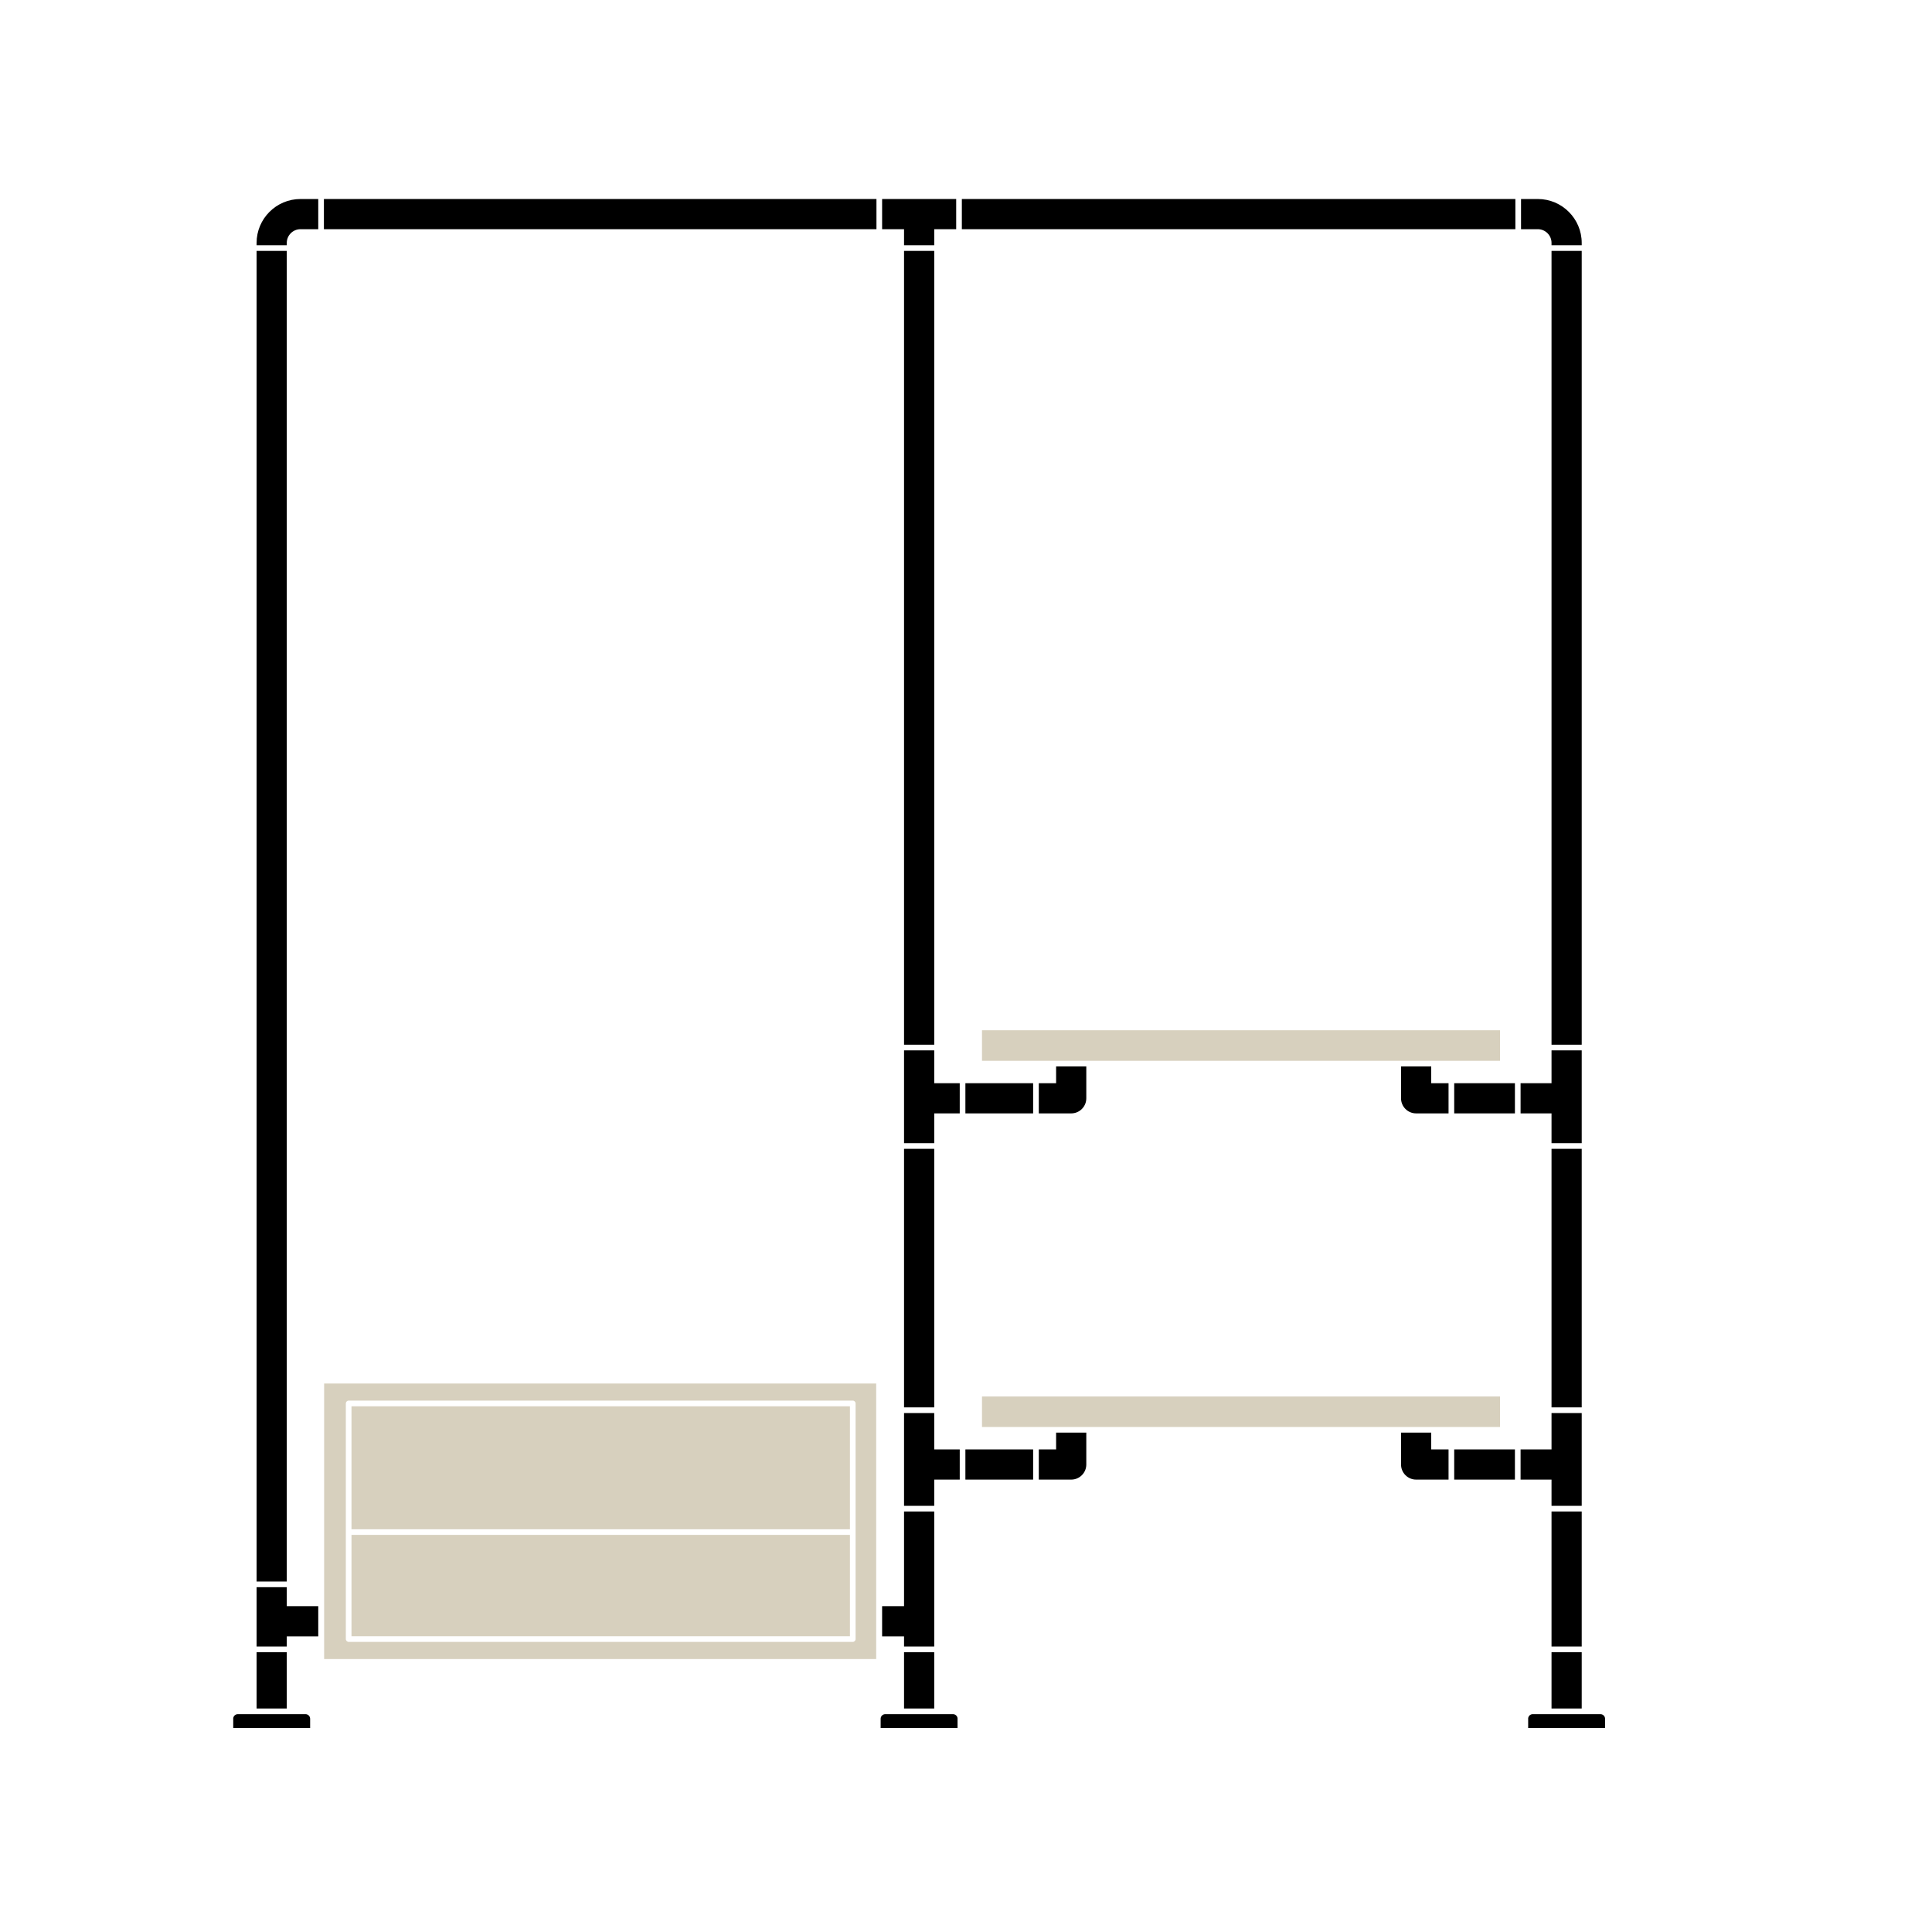<?xml version="1.0" encoding="UTF-8"?><svg id="Layer_1" xmlns="http://www.w3.org/2000/svg" viewBox="0 0 512 512"><defs><style>.cls-1{fill:#d7d0be;}.cls-2{fill:none;}</style></defs><rect class="cls-2" x="275.29" y="282.62" width="4.59" height="4.45"/><path class="cls-2" d="M283.88,295.06h-8.59v7.89h108.59v-7.89h-8.59c-2.21,0-4-1.79-4-4v-8.45h-83.41v8.45c0,2.21-1.79,4-4,4Z"/><rect class="cls-2" x="379.29" y="282.62" width="4.59" height="4.45"/><rect class="cls-2" x="385.38" y="392.11" width="16.09" height="6.95"/><rect class="cls-2" x="402.97" y="392.11" width="8.2" height="6.95"/><path class="cls-2" d="M283.88,392.11h-8.59v6.95h108.59v-6.95h-8.59c-2.21,0-4-1.79-4-4v-8.45h-83.41v8.45c0,2.21-1.79,4-4,4Z"/><rect class="cls-2" x="379.29" y="379.67" width="4.59" height="4.45"/><rect class="cls-2" x="275.29" y="304.45" width="108.59" height="64.13"/><rect class="cls-2" x="247.58" y="295.06" width="6.76" height="7.89"/><rect class="cls-2" x="402.97" y="295.06" width="8.2" height="7.89"/><rect class="cls-2" x="402.97" y="278.36" width="8.2" height="8.7"/><rect class="cls-2" x="402.97" y="374.47" width="8.2" height="9.64"/><rect class="cls-2" x="402.97" y="304.45" width="8.2" height="68.52"/><rect class="cls-2" x="247.58" y="304.45" width="6.76" height="68.52"/><rect class="cls-2" x="247.58" y="392.11" width="6.76" height="6.95"/><rect class="cls-2" x="247.58" y="374.47" width="6.76" height="9.64"/><rect class="cls-2" x="247.58" y="278.36" width="6.76" height="8.7"/><path class="cls-2" d="M399.02,378.92c0,.41-.34,.75-.75,.75h-12.89v4.45h16.09v-9.64h-2.45v4.44Z"/><rect class="cls-2" x="275.29" y="379.67" width="4.59" height="4.45"/><path class="cls-2" d="M398.27,282.62h-12.89v4.45h16.09v-8.7h-2.45v3.51c0,.41-.34,.75-.75,.75Z"/><rect class="cls-2" x="385.38" y="295.06" width="16.09" height="7.89"/><path class="cls-2" d="M273.79,282.62h-14.3c-.41,0-.75-.34-.75-.75v-3.51h-2.91v8.7h17.95v-4.45Z"/><path class="cls-2" d="M385.38,368.58h12.89c.41,0,.75,.34,.75,.75v3.64h2.45v-68.52h-16.09v64.13Z"/><rect class="cls-2" x="255.84" y="295.06" width="17.95" height="7.89"/><path class="cls-2" d="M273.79,379.67h-14.3c-.41,0-.75-.34-.75-.75v-4.44h-2.91v9.64h17.95v-4.45Z"/><path class="cls-2" d="M258.74,369.33c0-.41,.34-.75,.75-.75h14.3v-64.13h-17.95v68.52h2.91v-3.64Z"/><rect class="cls-2" x="255.84" y="392.11" width="17.95" height="6.95"/><path d="M275.29,287.06v8h8.59c2.21,0,4-1.79,4-4v-8.45h-8v4.45h-4.59Z"/><rect x="255.84" y="287.06" width="17.95" height="8"/><rect x="385.38" y="287.06" width="16.09" height="8"/><path d="M375.29,295.06h8.59v-8h-4.59v-4.45h-8v8.45c0,2.21,1.79,4,4,4Z"/><rect x="68" y="437.84" width="8" height="14.93"/><path d="M419.17,64.99v-.62c0-6.41-5.22-11.63-11.63-11.63h-4.45v8h4.45c2,0,3.63,1.63,3.63,3.63v.62h8Z"/><rect x="411.17" y="437.84" width="8" height="14.93"/><polygon points="411.17 374.47 411.17 384.11 402.97 384.11 402.97 392.11 411.17 392.11 411.17 399.06 419.17 399.06 419.17 374.47 411.17 374.47"/><polygon points="411.17 287.06 402.97 287.06 402.97 295.06 411.17 295.06 411.17 302.95 419.17 302.95 419.17 278.36 411.17 278.36 411.17 287.06"/><rect x="411.17" y="304.45" width="8" height="68.52"/><polygon points="411.17 417.1 411.17 419.12 411.17 423.26 411.17 433.05 411.17 436.34 419.17 436.34 419.17 419.12 419.17 417.1 419.17 400.56 411.17 400.56 411.17 417.1"/><rect x="411.17" y="66.49" width="8" height="210.37"/><path d="M84.34,52.74h-4.71c-6.41,0-11.63,5.22-11.63,11.63v.62h8v-.62c0-2,1.63-3.63,3.63-3.63h4.71v-8Z"/><polygon points="84.34 425.65 76 425.65 76 420.62 68 420.62 68 436.34 76 436.34 76 433.65 84.34 433.65 84.34 425.65"/><rect x="254.9" y="52.74" width="146.69" height="8"/><rect x="85.84" y="52.74" width="146.43" height="8"/><rect x="68" y="66.49" width="8" height="352.63"/><polygon points="233.77 60.74 239.58 60.74 239.58 64.99 247.58 64.99 247.58 60.74 253.4 60.74 253.4 52.74 233.77 52.74 233.77 60.74"/><rect x="239.58" y="304.45" width="8" height="68.52"/><polygon points="247.58 295.06 254.34 295.06 254.34 287.06 247.58 287.06 247.58 278.36 239.58 278.36 239.58 302.95 247.58 302.95 247.58 295.06"/><rect x="239.58" y="66.49" width="8" height="210.37"/><polygon points="239.58 419.12 239.58 420.62 239.58 425.65 233.77 425.65 233.77 433.65 239.58 433.65 239.58 436.34 247.58 436.34 247.58 433.65 247.58 425.65 247.58 420.62 247.58 419.12 247.58 400.56 239.58 400.56 239.58 419.12"/><polygon points="247.58 392.11 254.34 392.11 254.34 384.11 247.58 384.11 247.58 374.47 239.58 374.47 239.58 399.06 247.58 399.06 247.58 392.11"/><rect x="239.58" y="437.84" width="8" height="14.93"/><path d="M253.77,455.49c0-.67-.55-1.22-1.22-1.22h-17.95c-.67,0-1.22,.55-1.22,1.22v2.44h20.38v-2.44Z"/><path d="M404.98,455.49v2.44h20.38v-2.44c0-.67-.55-1.22-1.22-1.22h-17.95c-.67,0-1.22,.55-1.22,1.22Z"/><path d="M61.81,455.49v2.44h20.38v-2.44c0-.67-.55-1.22-1.22-1.22h-17.95c-.67,0-1.22,.55-1.22,1.22Z"/><path d="M275.29,384.11v8h8.59c2.21,0,4-1.79,4-4v-8.45h-8v4.45h-4.59Z"/><rect x="255.84" y="384.11" width="17.95" height="8"/><path d="M375.29,392.11h8.59v-8h-4.59v-4.45h-8v8.45c0,2.21,1.79,4,4,4Z"/><rect x="385.38" y="384.11" width="16.09" height="8"/><rect class="cls-1" x="260.24" y="273.03" width="137.28" height="8.09"/><rect class="cls-1" x="260.24" y="370.08" width="137.28" height="8.09"/><path class="cls-1" d="M232.2,366.64H85.9v73.02H232.2v-73.02Zm-5.46,67.73c0,.41-.34,.75-.75,.75H92.4c-.41,0-.75-.34-.75-.75v-62.44c0-.41,.34-.75,.75-.75H225.99c.41,0,.75,.34,.75,.75v62.44Z"/><path class="cls-1" d="M93.15,405.27H225.2s.02,0,.04,0v-32.59H93.15v32.58Z"/><path class="cls-1" d="M225.24,406.76s-.02,0-.04,0H93.15v26.85H225.24v-26.86Z"/></svg>
